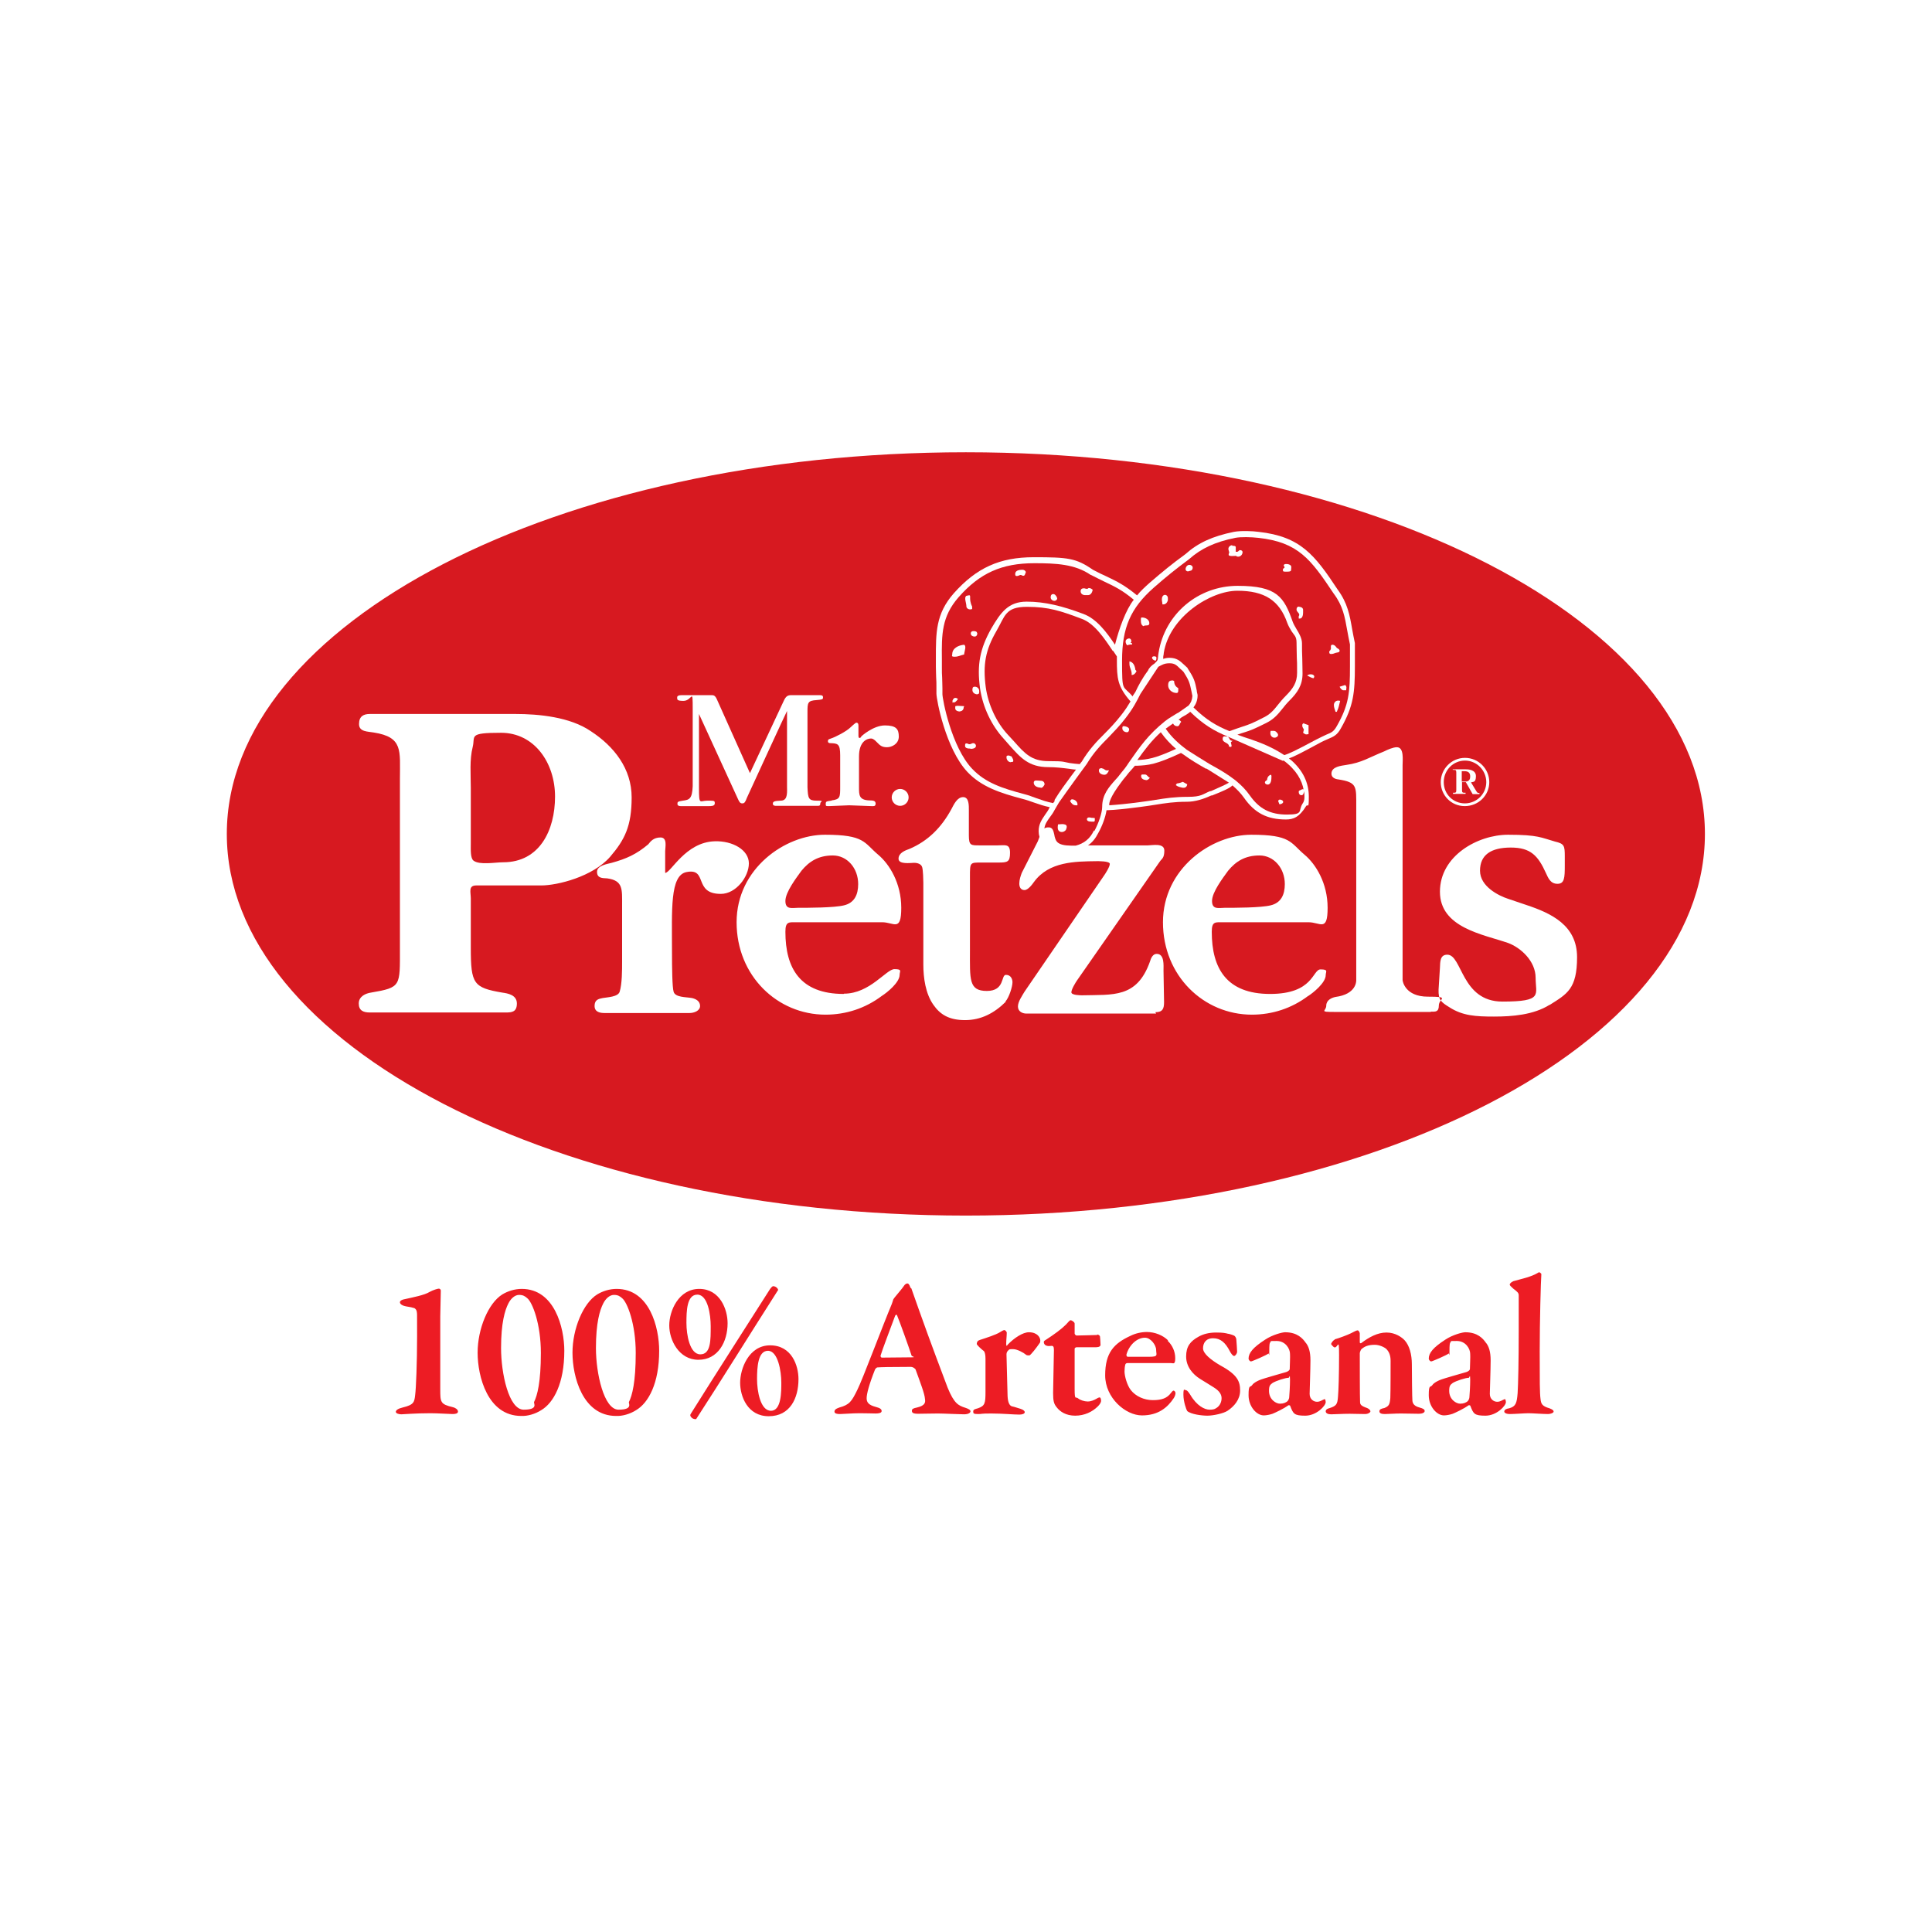 <svg xmlns="http://www.w3.org/2000/svg" viewBox="0 0 708.7 708.7"><defs><style>      .cls-1 {        fill: #ed1c24;      }      .cls-2 {        fill: #d71920;        fill-rule: evenodd;      }    </style></defs><g><g id="Layer_1"><path class="cls-1" d="M147.7,516.3c4.2-1,4.3-2,4.6-4.7.3-2.1.7-11.6.7-21.5s0-7.8-.1-8.8c0-.6-.5-1.4-1.1-1.5-1.2-.4-2.7-.5-3.3-.7-1-.2-1.8-.8-1.8-1.4s.9-1,1.6-1.1c3.1-.7,7.4-1.5,9.3-2.7,1.3-.7,2.9-1.2,3.4-1.2.3,0,.7.3.7.7,0,.8-.1,4.1-.2,9.4,0,5.2,0,18,0,26.7,0,4.9,0,5.6,4.7,6.7.8.2,1.8.8,1.8,1.6s-1.2.9-2,.9c-1.2,0-5.3-.3-8.1-.3-5.6,0-9.9.4-10.7.4s-2-.3-2-.9.8-1.2,2.5-1.6ZM207,495.5c0,11.9-3.9,19.1-8.5,21.8-2.2,1.4-5,2.2-7.3,2.1-12.3,0-16-14.5-16-23.2s3.9-18.2,9.1-21.4c2-1.2,4.5-2,7.1-2,12,0,15.6,14.2,15.6,22.7ZM186.5,478.1c-1.3,2.5-2.7,7.2-2.7,16.4s2.8,22.6,8.3,22.6,3.6-2.3,3.8-2.8c1.2-2.4,2.5-7.3,2.5-18s-3.1-18.6-5-20.1c-.8-.7-1.5-1.2-3-1.2s-3,1.3-3.9,3.1ZM241.8,495.5c0,11.9-3.9,19.1-8.5,21.8-2.2,1.4-5,2.2-7.3,2.1-12.3,0-16-14.5-16-23.2s3.9-18.2,9.1-21.4c2-1.2,4.5-2,7.1-2,12.1,0,15.6,14.2,15.6,22.7ZM221.3,478.1c-1.3,2.5-2.7,7.2-2.7,16.4s2.9,22.6,8.3,22.6,3.6-2.3,3.8-2.8c1.2-2.4,2.5-7.3,2.5-18s-3.1-18.6-5-20.1c-.8-.7-1.5-1.2-3-1.2s-3,1.3-3.9,3.1ZM266.9,485.4c0,6.8-3.5,13.4-10.7,13.4s-10.7-7.3-10.7-12.6,3.4-13.4,11-13.4,10.4,7.5,10.4,12.6ZM260.7,486.4c0-3.9-1-11.5-4.9-11.5s-4,6.1-4,10.4,1.2,11.5,5.1,11.5,3.8-5.3,3.8-10.4ZM285.3,473.4c-10.6,16.6-20.3,32.3-29.9,47.1-.2.2-1.1,0-1.5-.3-.6-.5-.9-1-.5-1.6,9.7-15.5,19.9-31.3,29.1-45.8.3-.4.8-1,1.1-1,1.2,0,2,1.2,1.8,1.5ZM292.9,505.9c0,7-3.1,13.6-10.9,13.6s-10.5-7.3-10.5-12.3,3.1-13.7,11-13.7,10.4,7.4,10.4,12.4ZM286.6,507.1c0-4-1.2-11.6-4.9-11.6s-4,6.1-4,10.4,1.2,11.6,5.1,11.6,3.8-7.2,3.8-10.4ZM334.3,472.6l2.9,8.2c4,11.3,9,24.5,10.4,28.2,2.4,5.9,4,6.6,6.5,7.4,1.2.4,1.9.8,1.9,1.3s-.7,1.1-2.4,1.1-7.3-.3-9.6-.3-5.3.1-7.2.1-2.3-.4-2.3-1.1.5-.9,1.9-1.2c3-.7,3.1-1.9,2.9-3.1-.1-1.9-1.7-6-3.4-10.7,0-.3-.9-1.1-1.8-1.1-7.7,0-11.2.1-12.3.2-.2,0-.7.5-.8.7-2.3,5.8-3.1,9.1-3.1,10.6s.7,2.5,3.4,3.2c1.5.4,2.1.8,2.1,1.5s-1,.9-2.2.9-3.1-.1-5.8-.1-6.1.3-7.2.3c-1.7,0-2.1-.4-2.1-.9s.3-1,1.8-1.5c3.7-1,4.5-2.2,6.6-6.5,1.8-3.5,9.6-24.3,12.6-31.4.1-.3.4-1.1.5-1.5,0-.2.3-.6.6-1,.7-.9,2.8-3.3,3.3-4.1.4-.7,1-1,1.3-1s.7.1,1.2,1.6ZM334.4,497.3c-1.1-3.4-4.3-12.3-5.3-14.7-.1-.5-.6-.4-.8.2-1.3,3.5-4.8,12.7-5.3,14.5,0,.4.2.7.5.7,2.8,0,8.3-.1,10.6-.1s.4-.3.3-.6ZM359.2,491.6c2.8-.9,6.1-2,7.4-2.8.8-.5,1.5-.9,1.8-.9.4,0,.9.7.9.9,0,1.3-.2,2.7-.2,4.1s.4.5.6.3c2.3-2.4,5.5-4.5,7.7-4.5,3.2,0,4.2,2,4.2,3s-.2.8-.4,1.2c-.8,1.2-3.1,4.2-3.6,4.3-.3,0-1.1,0-1.3-.3-.8-.7-3.2-2-4.6-2s-1.4,0-1.8.4c-.4.4-.7.8-.7,1.5,0,1.5.4,14.2.4,15.3.1,2.3.7,3.6,1.7,3.8.7.1,2.3.7,3.1.9,1.2.4,1.5.9,1.5,1.2,0,.6-.9.9-2,.9-2.2,0-6-.4-10.3-.4s-3.1.2-4.8.2-1.8-.2-1.8-1,1.1-.9,1.7-1.1c2.6-.9,2.8-1.8,2.8-6.1v-12.1c0-1.3-.2-2.4-.6-2.8-1.2-.9-2.6-2.3-2.6-2.6s.1-1.2,1-1.4ZM402.4,489.5c.3,0,1.1.3,1.1.8,0-.2.2,2.1.2,3s-1.4.9-1.9.9h-6.9c-.4,0-.7.4-.7.5,0,3.7,0,10.4,0,14.8s.4,2.7,1.2,3.4c.8.7,2.4,1.2,3.6,1.2s2.3-.5,3.2-1c.6-.4,1-.5,1.2-.5s.5.4.5,1.2-.7,1.6-1.2,2.1c-2,2-4.9,3.4-8.3,3.4s-5.6-1.5-6.8-3.1c-1-1.2-1.3-2.3-1.3-5.2s.3-13.3.3-15.8-1.2-1-2.8-1.6c-.6-.2-.9-.8-.9-1.2s0-.4.4-.7c3.7-2.4,6.1-4.2,7.7-5.8.9-1,1.4-1.6,1.7-1.6.5,0,1.5.7,1.5,1.2v3.7c0,.2.4.7.7.7,1.6,0,7.5-.2,7.7-.2ZM428.3,491.8c1.7,1.6,2.8,3.9,2.8,6.4s-.7,1.8-1.6,1.8h-15.9c-.4,0-.7.2-.8.5-.2.6-.3,1.8-.3,2.6,0,1.6.9,5,2.3,6.8,1.8,2.3,4.9,3.7,8.1,3.7s5.2-.7,6.6-2.6c.3-.4.7-.9,1-.9s.7.5.7.9-.2,1.2-.6,1.8c-2.3,3.5-5.7,6.4-11.7,6.4s-13.5-6.4-13.5-14.7,3.2-11.7,9.3-14.5c1.8-.9,4-1.4,6-1.4,2.9,0,5.9,1.2,7.8,3.1ZM413.2,497c0,.4.2.7.5.7,1.9,0,4.2,0,7.8,0s2.6-.7,2.6-2.5-2-4.5-4.1-4.5c-3.1,0-5.9,2.9-6.8,6.2ZM450.2,489.2c1,.1,2.5.7,2.6.8.3.2.6.7.7,1.2.1,1,.3,4.2.3,4.7s-.6,1.5-1.1,1.5-1.2-1-1.6-1.8c-1.6-3.1-3.4-4.7-6.1-4.7s-3.7,1.8-3.7,3.7,2.8,4.2,6.4,6.3c6.3,3.4,7.2,5.9,7.2,9.2s-2.2,5.8-4.6,7.4c-1.5,1-5.3,1.8-7.4,1.8s-6-.5-7.4-1.7c-.3-.4-1.4-3.4-1.4-6s.4-1.7.7-1.7c.7,0,1.2.8,1.8,1.7,2.4,4.1,5.3,5.5,7.1,5.5s2.2-.4,2.9-.9c1-.8,1.5-2.1,1.5-3.3s-.6-2.6-2.9-4c-2-1.2-2.8-1.8-5-3.1-2.7-1.7-5.1-4.5-5.1-8.2s1.5-5.6,4.6-7.3c1.6-.9,3.7-1.5,6.4-1.5s3.2.2,4.2.4ZM479.1,492.7c.9,1.2,1.6,3,1.6,6.3s-.3,11.5-.3,12.3c0,2,1.5,2.9,2.7,2.9s1.8-.6,2.6-.9c.2-.1.3,0,.4,0,.1.3.2.8.2,1,0,1.4-3.4,5-7.5,5s-4.4-.7-5.5-3.5c0-.3-.5-.4-.7-.3-1.8,1.3-4.8,2.7-5.8,3.1-.8.3-2.3.6-3.2.6-2.7,0-5.6-3.3-5.6-7.4s.6-2.7,1.3-3.7c.7-1,2-1.5,2.6-1.8,1.6-.7,8.3-2.5,9.9-3,.9-.3,1.3-.8,1.3-1.1,0-.7.2-4.7.1-5.6,0-1.8-1.6-4.7-4.9-4.7s-1.8.1-2.3.5c-.3.1-.4.9-.4,3.4s-.1.5-.3.7c-.5.5-6,2.9-6.4,2.9s-.9-.6-.9-1c0-2.1,1.6-4.1,6.1-7,2.7-1.8,6.3-2.7,7.3-2.7,4.5,0,6.5,2.3,7.6,3.9ZM472.2,514c.4-.2.7-1.1.7-1.4.1-1,.3-4.1.3-6.5s-.3-.7-.5-.7c-1.2,0-4.6,1.1-5.9,1.9-.9.7-1.3,1-1.3,2.9,0,3.2,2.6,4.7,4,4.7s2.1-.4,2.8-.9ZM489.6,491.3c1.5-.4,4.7-1.6,5.9-2.2,1.2-.6,2.1-1.1,2.5-1.1s.8.8.8,1.1c0,.8,0,2.6,0,3.2s.4.4.5.4c2.9-2.2,6-3.9,9.3-3.9s5.7,1.8,6.7,2.9c1.7,1.9,2.6,5.1,2.6,8.8s.1,12.3.2,13.3c.1,1.1.7,2,2.6,2.5,1.4.4,1.9.7,1.9,1.3s-.9,1-2.1,1c-1.8,0-4.6-.1-6.7-.1s-4.7.2-5.8.2-2-.2-2-1,.8-1,1.8-1.2c1.7-.7,2-1.3,2.2-3.7.1-2.4.1-11.5.1-13.6s-.6-3.4-1.6-4.4c-.8-.7-2.6-1.5-4.2-1.5-2.6,0-3.8.7-4.8,1.5-.3.2-.7,1.2-.7,1.6,0,1.2,0,16.9.1,17.8,0,1,.3,1.5,2.6,2.3.7.3,1.2.8,1.2,1.2s-.8,1-2,1-4.1-.1-5.6-.1c-2.7,0-5.6.2-6.8.2s-2-.4-2-1.1.7-1,1.5-1.2c2.4-.8,2.8-1.4,3-4.1.2-2.2.4-8,.4-15.4s-.5-1.5-2.1-3c-.6-.6-.8-.8-.8-1,0-.4.8-1.4,1.3-1.6ZM545.2,492.7c.9,1.2,1.6,3,1.6,6.3s-.3,11.5-.3,12.3c0,2,1.5,2.9,2.7,2.9s1.8-.6,2.6-.9c.2-.1.3,0,.4,0,.1.3.2.8.2,1,0,1.4-3.4,5-7.5,5s-4.4-.7-5.5-3.5c0-.3-.5-.4-.7-.3-1.8,1.3-4.8,2.7-5.8,3.1-.8.3-2.3.6-3.2.6-2.7,0-5.6-3.3-5.6-7.4s.6-2.7,1.3-3.7c.7-1,2-1.5,2.6-1.8,1.6-.7,8.3-2.5,9.9-3,.9-.3,1.3-.8,1.3-1.1,0-.7.2-4.7.1-5.6,0-1.8-1.6-4.7-4.9-4.7s-1.8.1-2.3.5c-.3.1-.4.9-.4,3.4s-.1.5-.3.7c-.5.5-6,2.9-6.4,2.9s-.9-.6-.9-1c0-2.1,1.6-4.1,6.1-7,2.7-1.8,6.3-2.7,7.3-2.7,4.5,0,6.5,2.3,7.6,3.9ZM538.3,514c.4-.2.7-1.1.7-1.4.1-1,.3-4.1.3-6.5s-.3-.7-.5-.7c-1.2,0-4.6,1.1-5.9,1.9-.9.7-1.3,1-1.3,2.9,0,3.2,2.6,4.7,4,4.7s2.1-.4,2.8-.9ZM555,470c3.1-.9,6.6-1.5,9.5-3.3.2-.1.9.4.9.7-.2,2.6-.6,17.3-.6,28.3s0,15.3.3,17.5c.2,1.7.5,2.6,3.3,3.4,1,.4,1.5.7,1.5,1.2s-1.2.9-2,.9c-1.8,0-5.9-.3-7.2-.3s-5.3.3-6.8.3-2.1-.5-2.1-.9c0-.8,1-1.1,1.8-1.2,2.4-.7,2.8-1.8,3.1-5.6.2-3.3.4-11.5.4-23s0-10.7,0-12.8c0-.9-.4-1.3-2-2.5-.9-.8-1.3-1.2-1.3-1.5s.5-.9,1.3-1.2Z"></path><g><path class="cls-2" d="M386.8,293.5c2-3.3,3.9-5.8,6.1-8.8.6-.8,1.2-1.6,1.8-2.4-.9,0-1.7-.2-2.6-.3-2.4-.3-4.8-.6-7.6-.6-7.1,0-10.2-3.5-14.1-7.9-.7-.8-1.4-1.6-2.2-2.5-4.5-4.9-7.7-11.6-8.7-18.5-1.2-8.7,0-14.6,4.1-21.9,3.5-6,6.3-9.9,13-9.9s13.1,1.6,20.8,4.5c4.9,1.8,8.6,6.8,11.6,11.3,1.5-5.9,4-12.9,6.9-16.5-4.2-3.5-6.9-4.8-10.7-6.6-1.4-.7-3.1-1.5-5-2.5h-.1c-5.8-4-12.8-4.3-20.7-4.3-11.9,0-20,3.6-27.8,12.5-6.2,7.1-6.2,13.6-6.1,22.7,0,1,0,2,0,3,0,1.5,0,2.7.1,3.8,0,1.1.1,2.3.1,3.9v2.1c0,1.9,3.3,19.4,10.9,27.4,4.9,5.2,11.2,7.2,19.1,9.3,1.6.4,3.1,1,4.5,1.5,2,.7,3.9,1.4,6.1,1.8.2-.3.4-.5.6-.8ZM397.6,215.8c.4,0,.6.2,1.1.2s.4-.3.7-.3c.6,0,1,.3,1.4.6v.2c-.2.9-.7,1.8-1.7,1.8h-1.1c-.8,0-1.6-.5-1.6-1.4s.6-1.1,1.2-1.1ZM386.3,217.9c.6,0,.9.4,1.3,1,0,.2.2.4.2.6,0,.5-.5.9-1,.9-.7,0-1.4-.5-1.4-1.3s.4-1.2,1-1.2ZM375,209c.6,0,1.2.3,1.3.9-.3.6-.3,1.3-.9,1.3s-.6-.3-1-.3-.8.4-1.4.4-.6-.4-.6-.8c0-1.2,1.4-1.5,2.6-1.5ZM358.5,232.3c0,.6-.3,1.2-1,1.2s-1.4-.4-1.4-1.1.5-.9,1-.9,1.3.1,1.3.7ZM354.4,218.6l.8-.2c1.4-.3-.1,1,1.4,4.1v.9c-1.3.5-2.1-.4-2.1-.9,0-1.4-.9-3.1-.1-3.9ZM349.4,257.8v-.8c.2-.5.5-1,1-1s.7.2,1,.4c-.3.5-.6.8-1.1,1.2,0,0-.4,0-1,.1ZM352.2,261c-.8,0-1.8-.3-1.8-1.2s0-.5.1-.8c1-.2,1.6,0,2.6,0s.4.2.4.5c0,.8-.6,1.4-1.3,1.4ZM353.6,240.1c-1.4.3-2,.8-3.4.8s-.9-.4-.9-.9c0-2.2,2.2-3.3,4.4-3.5.8.6.2,2,0,3.2v.3ZM356,274.6c-.9,0-2-.1-2-1s.2-.9.6-.9.6.3,1,.3c.6,0,.9-.4,1.4-.4s1,.4,1,1c0,.9-1.2,1.1-2,1.1ZM358.6,254.7c-1,0-1.9-.6-1.9-1.6s.3-1.2.9-1.2c.9,0,1.6.7,1.6,1.6s-.1,1.1-.6,1.1ZM370.8,279.6c-.9,0-1.6-.9-1.6-1.8s.5-.5.8-.7l1.1.4c.2.6.6.9.6,1.5s-.4.5-.8.5ZM381.7,288.9c-1.2,0-2.5-.6-2.5-1.8s1.5-.7,2.5-.7,1.4.5,1.5,1.3c-.3.6-.7,1.3-1.4,1.3Z"></path><path class="cls-2" d="M437.9,259.6c4.6,4.5,8.4,6.7,13.1,8.6,2.4-.9,3.8-1.3,4.9-1.7,2.1-.7,3.2-1,7.6-3.3,2.5-1.2,3.8-2.8,5.3-4.7.8-1,1.7-2.1,2.8-3.2,2.7-2.7,4.2-4.9,4.2-8.5s0-3.9-.1-5.5c0-1.6-.1-3.3-.1-5.6s-.9-2.7-1.8-4.1c-.6-1-1.2-2-1.6-3.1-2.9-8.3-8.4-11.8-18.3-11.8s-24.9,9.6-27,22.8c0,.6-.2,1.1-.2,1.5,0,.3,0,.5,0,.7.8-.3,1.6-.4,2.3-.4,2.7,0,3.9,1.2,5.3,2.5.4.4.8.7,1.2,1.1h.1c0,0,0,.2,0,.2,2.5,3.8,2.7,4.7,3.4,8.2,0,.5.2,1,.3,1.6h0v.2c0,1.8-.6,3.2-1.5,4.4Z"></path><path class="cls-2" d="M408.2,238.8c-3-4.5-6.7-10.1-11.4-11.8-7.7-2.9-12.1-4.4-20.1-4.4s-8,3.4-11.2,8.9c-4,6.9-5,12.3-3.9,20.6.9,6.4,3.9,12.9,8.1,17.4.8.9,1.6,1.7,2.3,2.5,3.9,4.4,6.4,7.2,12.6,7.2s5.4.3,7.8.7c1.3.2,2.5.3,3.7.4.2-.3.4-.6.7-.9,2.7-4.5,5.4-7.3,8.3-10.2,2-2,4-4.1,6.2-6.9,1.5-1.9,2.5-3.5,3.4-5-4.8-5.5-5-8.5-5-15.3s0-.8,0-1.2l-1.4-2.1Z"></path><path class="cls-2" d="M415.5,255.3l1-1.5c1.1-2.3,2.3-4.7,4.6-7.8.4-1,1.3-1.9,2.4-2.6,1.1-1.1,1.2-1.1,1.3-2.4,0-.4.1-.9.2-1.6,2.3-14.2,14.5-24.5,29-24.5s17,4.1,20.2,13.2c.3.8.8,1.7,1.4,2.7,1,1.6,2,3.4,2,5.2s0,3.9.1,5.5c0,1.6.1,3.3.1,5.6,0,4.3-1.9,7-4.8,9.9-1,1-1.9,2.1-2.6,3-1.6,2-3.1,3.8-5.9,5.2-4.6,2.3-5.7,2.7-7.9,3.4-.7.2-1.6.5-2.7.9,1.6.6,3.3,1.2,5.2,1.8l1.1.4c4.3,1.5,7.9,3.3,10.9,5.3,1.6-.5,3.7-1.4,11.7-5.7,1.5-.8,2.7-1.3,3.7-1.8,2-.8,2.8-1.2,3.9-3.2,4.4-7.7,4.8-12.3,4.8-21.8s0-2.9,0-4.1c0-1.2,0-2.5,0-4-.4-1.8-.7-3.5-1-5.1-.9-5.1-1.6-9.1-5-13.6h0c-8.4-12.6-13-18.8-27.6-20.4-2.6-.3-6.4-.4-8.5,0-7.4,1.5-12.5,3.9-16.9,7.8h0c-5.2,3.9-8.1,6.2-13,10.5-8.5,7.5-11.6,14.7-11.6,26.7s.2,8.8,3.9,13.2ZM468.8,269.9c-.3.4-.7.7-1.3.7-.8,0-1.5-.7-1.5-1.6s.1-.5.1-.9h1.1c.8,0,1.2.6,1.6,1.2v.6ZM490.5,261.1h-.6c-.3-1-.6-1.6-.6-2.5s.7-1.6,1.5-1.6.5.1.8.1c-.4,1.5-.5,2.5-1.2,3.9ZM493.5,251.3c.2.3.4.5.4.9s-.1.6-.1,1h-1.2c-.6-.3-.9-.7-1.2-1.3l2-.6ZM488.2,238.1v-1.1c0-.3.3-.5.5-.5.8,0,1.2.5,1.7,1.2.4.2,1,.5,1,1,0,.7-.9.6-1.5.8-.6.2-.9.4-1.6.4s-.7-.4-.7-.8.5-.5.5-.9ZM482.1,248.2c0,.3-.2.4-.3.6-1-.2-1.4-.6-2.3-1,.7-.7,2.6-.6,2.6.4ZM478.3,265.4l1.7.6v3.3c-.3,0-.5.1-.8.1-.5,0-.7-.3-1.2-.6l.3-1.2c-.3-.6-.6-.8-.6-1.5s.3-.6.6-.9ZM476.6,222.6c.7,0,1.4.4,1.4,1.1v1.1c0,.9-.3,2.1-1.2,2.1h-.4v-.8c0-.2.2-.3.2-.5,0-.9-1-1.1-1-2s.5-1.1,1-1.1ZM471.2,208.1c0-.3-.3-.4-.3-.7s.4-.5.7-.5c.7,0,1.1,0,1.7.4.6.4.3,1.1.3,1.8,0,.7-1.3.6-2.2.6s-.8-.3-.8-.8.6-.4.6-.8ZM452,200.2c.5,0,1.3,0,1.3.5v1.7h.5c.5,0,.6-.6,1.1-.6s.9.3.9.7c0,.9-.7,1.7-1.6,1.7s-.5-.3-.8-.3c-.6,0-2.7.3-2.7-.4s.2-.4.2-.7c0-.6-.3-.9-.3-1.5s.6-1.3,1.4-1.3ZM436.3,207.2c.6,0,1.2.4,1.2,1s-.2.7-.4,1c0,0-.4.2-.6.2l-.7.2c-.5,0-.9-.3-.9-.8,0-.8.6-1.6,1.4-1.6ZM427.3,218.2c.6,0,1.1.5,1.1,1.2s0,.3,0,.6v.2c-.2.8-.8,1.5-1.6,1.5h-.4c0-.7-.2-1.1-.2-1.9s.4-1.6,1.2-1.6ZM424.2,241.2c0,.4,0,.7-.2,1.1h-.4c-.5-.2-1-.5-1-1.1s1.6-.6,1.6,0ZM418.9,226.5c1.3,0,2.7.8,2.7,2.1s-1.4.5-2.2,1.1c-.8-.5-.9-1.2-.9-2.1s0-1.1.4-1.1ZM416.6,245.8l.3.4c-.4.8-.9,1.4-1.8,1.4.2-1.6-.8-2.5-.8-4.1s0-.6,0-.9c1.5.3,2,1.7,2.2,3.2ZM414.2,234.2c.5,0,.8.5.8,1s-.2.4-.3.6l.6.2v.4c-.8,0-1.2.1-1.9.3-.3-.5-.5-.8-.5-1.4s.6-1.1,1.3-1.1Z"></path><path class="cls-2" d="M425.9,268.5c-3.6,3.3-6,6.5-8.7,10.3,3.8-.2,6.3-.5,14.2-4.1-2-1.7-3.9-3.7-5.6-6.1Z"></path><path class="cls-2" d="M539.3,284.8c0-1.3-.7-1.9-2-1.9h-1.1v3.8h1.1c.6,0,2,0,2-1.8Z"></path><path class="cls-2" d="M537.3,294.7c4.4,0,7.9-3.5,7.9-7.8s-3.5-7.9-7.8-7.9-7.8,3.5-7.8,7.9,3.4,7.8,7.8,7.8ZM532.9,282.2h4.7c.7,0,3.8,0,3.8,2.5s-1.1,2-1.8,2.3l2,3.3c.3.6.7.6,1.1.6v.4h-2.5l-2.5-4.4h-1.4v2.9c0,1,.2,1,1.3,1v.4h-4.6v-.4c1,0,1.2,0,1.2-1v-6.4c0-1-.2-1-1.3-1v-.4Z"></path><path class="cls-2" d="M173.7,315.7c2.2,1.7,8,.6,10.9.6,13.3,0,19-11.7,19-24.1s-7.6-23.4-19.8-23.4-9.4,1.2-10.4,5.2c-1.2,4.7-.7,10.1-.7,15v20.4c0,2.1-.2,5.4,1,6.3Z"></path><path class="cls-2" d="M292.6,333c3.8,0,13.4,0,17-.9,3.8-.9,5.2-3.9,5.2-7.8,0-5.8-4-10.5-9.3-10.5s-8.7,2.2-11.5,5.6c-1.8,2.5-5.9,7.8-5.9,11.1s2.5,2.5,4.6,2.5Z"></path><path class="cls-2" d="M442.4,282c-2.8-1.6-5.7-3.3-8.4-5.3-.3-.2-.6-.4-.8-.5-9.2,4.3-11.9,4.5-16.2,4.7-.2,0-.5,0-.7,0-.4.5-1.2,1.4-2.2,2.5,0,0,0,0,0,0-.7.9-1.4,1.8-2.1,2.6-.2.3-.4.5-.6.8-4.4,5.8-4.6,7.9-4.5,8.5,0,0,0,0,0,.1,2.9-.2,6.3-.5,11.5-1.2,2.1-.3,3.8-.5,5.5-.8,3.8-.6,7-1.1,11.9-1.1s5.4-1,8.1-2.1h.3c2.9-1.3,5.5-2.4,6.6-3.1-2.8-1.8-5.3-3.3-7.8-4.9-.2-.1-.3-.2-.5-.3ZM420.3,286.1c-.8,0-1.7-.5-1.7-1.3s.2-.5.3-.7h1.1c.8,0,1,.9,1.8,1.2-.4.5-.8.9-1.5.9ZM433.6,288.9c-.9-.2-1.5-.3-2.3-.9l.4-.6c.9-.1,1.4-.3,2.2-.6l1.6.9c-.1.9-.7,1.5-2,1.2Z"></path><path class="cls-2" d="M470.6,279.1l-20-8.8c0,0-.1,0-.2,0,.6.3.7,1.4,1.4,1.4s-.2.4-.3.6l.3,1.3-.2.4c-.3-.1-.8,0-.8-.3,0-1.3-2.3-1.2-2.3-2.6s.9-.9,1.6-.9.2,0,.3,0c-4.9-2-9-4.4-13.8-9.1-.9.8-2,1.4-3.1,2l-1.2.9c.4.1.7.4,1,.8-.6.5-.6,1.6-1.4,1.6s-1.3-.4-1.6-1l-2.7,1.9c2.2,3.2,4.9,5.6,7.7,7.7,2.8,1.8,5.5,3.5,8.3,5.2.2.1.5.3.7.4,3.1,1.7,6,3.4,8.7,5.5l.5.4h0c1.9,1.6,3.5,3.2,4.9,5.2,3.5,5,7.5,7.1,13.7,7.1s4-1.3,5.7-4h0c.5-.7.7-1.4.7-2.4s0-1.4-.2-2.2c0,.7-.2,1.5-.9,1.5s-1-.6-1-1.2.4-.5.7-.7l.6-.3h.4s0,.1.1.2c-.6-3.4-2.6-7.2-7.3-10.7h-.2ZM465,287.8c-.5,0-1-.3-1-.8s.6-.7.8-.9c0-.9.6-1.8,1.5-1.9,0,.2.1.3.1.5,0,1.3-.1,3.1-1.4,3.1ZM469.2,294.8c0-.4-.3-.5-.3-.9s.1-.3.1-.4c.2,0,.2-.2.4-.2.6,0,1.3.3,1.3.9s-1.5,1.1-1.5.6Z"></path><path class="cls-2" d="M401.4,304.9h0c1.6-2.9,2.9-6.8,2.9-8.9,0-4.5,2.4-7.2,4.9-10,.3-.3.6-.7.9-1,.8-1.1,1.7-2.1,2.4-3,.6-.8,1.1-1.5,1.6-2.3,4.1-5.9,7.1-10.2,13.3-15.2,1.4-1.1,2.9-1.9,4.3-2.8.2-.1.4-.2.6-.3l3.7-2.6c.8-.9,1.3-2,1.4-3.5-.1-.5-.2-1-.3-1.5-.7-3.3-.8-4-3-7.4-.4-.4-.8-.8-1.2-1.1-1.3-1.3-2-2-3.9-2s-2.8.6-4.1,1.3l-6.6,10s0,0,0,0c-1.3,2.6-2.6,5.2-5.4,8.8-2.2,2.9-4.3,5-6.3,7.1-2.8,2.8-5.4,5.5-8,9.8h0s0,0,0,0l-1.1,1.5c0,0-5.5,7.5-9,12.5-.5.9-1.1,1.8-1.7,2.9-.5,1-1.1,1.8-1.7,2.6-1,1.4-1.8,2.5-2,4.1.4-.3.9-.4,1.6-.4,1.4,0,1.7,1.2,2,2.5.2,1.2.5,2.5,1.5,3.2,1.5,1.1,4.5,1,6.1,1h.3c3.1-.8,5.3-2.6,6.7-5.6ZM430.2,249.6c.2,0,.3.2.5.2,0,1.2.5,2.1,1.5,2.6,0,.7.2,1.8-.6,1.8-1.6,0-3.1-1.2-3.1-2.8s.7-1.8,1.7-1.8ZM411.9,266.4h.7c.7.2,1.3.3,1.6,1,0,.6-.2,1.2-.8,1.2-.9,0-1.7-.6-1.7-1.4s.1-.5.2-.8ZM391.1,304.3s-.6.9-1.6.9-1.5-.7-1.5-1.6.1-.7.1-1.2c.6,0,.9-.1,1.5-.1s1.7.1,1.7.9-.2.7-.3,1.2ZM395.3,295.4h-.7c-1,0-1.6-.7-2.1-1.6.3-.2.4-.6.7-.6,1.2,0,2.3,1.1,2,2.2ZM404.3,281.9c.7,0,1,.7,1.7.7h.8c-.4.8-.8,1.6-1.7,1.6s-2-.5-2-1.5.7-.9,1.2-.9ZM398.7,300.6c0-1.2,1.7-.6,1.7-.6.4,0,.7,0,1.2.1v.6c0,.3,0,.7-.4.7-1,0-2.5.1-2.5-.9Z"></path><path class="cls-2" d="M449.1,333c3.8,0,13.4,0,17-.9,3.8-.9,5.2-3.9,5.2-7.8,0-5.8-4-10.5-9.3-10.5s-8.7,2.2-11.5,5.6c-1.8,2.5-5.9,7.8-5.9,11.1s2.5,2.5,4.6,2.5Z"></path><path class="cls-2" d="M354.3,165.9c-149.8,0-271.1,62.7-271.1,140s121.4,140,271.1,140,271.1-62.7,271.1-140-121.4-140-271.1-140ZM537.4,278c4.9,0,8.9,4,8.9,8.9s-4,8.8-9,8.8-8.8-4-8.8-8.8,3.9-8.9,8.9-8.9ZM333.3,292.5c0,1.7-1.4,3.1-3.1,3.1s-3.1-1.4-3.1-3.1,1.4-3.1,3.1-3.1,3.1,1.4,3.1,3.1ZM305.1,293.6c3.1-.4,3.1-1.2,3.1-5v-11.5c0-4.3-.9-4.4-3.6-4.5-.2,0-.9,0-.9-.7s.3-.7,1.1-1c1.6-.5,5.7-2.6,7.2-4.1.1-.1,1.8-1.7,2.1-1.7.7,0,.8.5.8,1.2v3.4c0,.4,0,1,.4,1s.6-.4.6-.5c.1-.2,4.5-4.1,8.7-4.1s5.1,1.4,5.1,4.1-2.6,3.9-4.3,3.9-2.5-.5-3.7-1.8c-1.2-1.3-1.8-1.4-2.2-1.4-1.4,0-4.4,1-4.4,6.6v11.3c0,2.8,0,4.6,3.6,4.8,1.6,0,2.5.1,2.5,1.2s-.9.9-1.5.9c-1.2,0-6.9-.3-8.2-.3s-6.2.3-7.4.3-1.2,0-1.2-.9.5-.9,2.1-1.1ZM248.4,255.8c0-.5.5-.8,1.6-.8h11c.7,0,1.3,0,2,1.6l12.1,27,12.3-26.3c.9-2.1,1.7-2.3,2.9-2.3h10.2c.8,0,1.4,0,1.4.8s-.3.8-2.3,1c-3.4.2-3.4,1-3.4,4.5v27.5c.2,4,.3,4.9,3.4,4.9s1.3.3,1.3,1-.2.9-.9.9h-15.2c-.5,0-1.3,0-1.3-.8s.6-1,2.8-1.1c2.3,0,2.5-1.9,2.4-4.9v-28c-.1,0-14.7,31.8-14.7,31.8-.6,1.6-.9,2.1-1.7,2.1s-1.1-.5-1.6-1.6l-14.3-31.2c0,.2,0,20.3,0,27s.3,4.8,3,4.8,2.8,0,2.8,1-1.3,1-2.1,1h-10.4c-.5,0-1.2-.1-1.2-.8s0-.9,2-1.2c2.4-.3,3.4-.7,3.6-5.3,0-.4,0-19.6,0-28.1s-.1-3.2-3.4-3.2c-2.4,0-2.3-.5-2.3-1.2ZM172.7,329.6v18.2c0,13.1,1,14.5,11.5,16.3,2.2.3,5.4.9,5.4,4s-1.8,3.3-4,3.3h-50c-2.3,0-4-.7-4-3.3s2.5-3.7,4.5-4c11.1-1.9,10.6-2.3,10.6-16.3v-62.2c0-10.3,1.2-15.2-9.6-16.9-2.2-.4-5.4-.2-5.4-3.1s1.7-3.7,4-3.7h53.3c8.7,0,20.1,1.1,27.7,6.3,8.6,5.6,15,13.8,15,24.3s-2.5,15.5-7.9,21.8c-6.4,7.3-19.3,10.5-25.3,10.5h-23.8c-3,0-2,2.5-2,4.8ZM251.8,319.9c-6.1,1.2-5.3,14-5.3,29.1,0,6.2.1,13.2.6,14.8.6,2.1,4.5,1.9,6.7,2.3,1.4.3,3,1.1,3,2.9s-2.2,2.6-3.9,2.6h-31.1c-1.6,0-3.7-.3-3.7-2.6s1.5-2.6,3-2.9c1.7-.3,5.6-.4,6.2-2.3.9-2.9.9-7.9.9-11.1v-20.7c0-5.8.4-9-5.5-9.8-1.7-.1-3.7,0-3.7-2.4s4-2.9,5.4-3.3c5.4-1.5,9-3.1,13.4-6.8.8-1,1.9-2.5,4.5-2.5s1.7,3.6,1.7,5v8c2.1,0,7.4-11.3,18.2-11.6,6.6-.2,12.5,3.2,12.5,8.1s-4.7,11.2-10.3,11.2c-10.2,0-4.6-9.6-12.6-8ZM309.6,364.5c9.5,0,15.5-9,18.5-9s1.9.8,1.9,2.1c0,2.8-4.6,6.5-6.5,7.7-6.1,4.6-13.2,6.9-20.7,6.9-17.6,0-32.6-14.2-32.6-33.9s17.8-32.1,32.4-32.1,14.3,2.9,19.5,7.3c4.2,3.5,8.5,10.5,8.5,19.5s-2.7,5.3-7,5.3h-31.1c-3.1,0-4.4-.4-4.4,3.5,0,13.4,5.4,22.8,21.4,22.8ZM369,367.4c-4.3,4.3-9.2,6.8-15,6.8s-9.1-2-11.6-5.6c-2.9-4.1-3.7-9.9-3.7-14.8v-30c0-1.1-.1-4.5-.4-5.6-.3-1.3-1.8-1.7-3-1.7s-5.7.7-5.7-1.5,2.6-3.1,4-3.6c6.8-2.9,11.7-7.8,15.4-14.6.9-1.7,2.1-4.4,4.3-4.4s2.1,3.1,2.1,4.9v9.2c0,3.7.8,3.6,4,3.6h6.6c2.7,0,4.5-.7,4.5,2.7s-.9,3.6-4.3,3.6h-6.2c-4.2,0-4.2-.1-4.2,5.2v26.9c0,10.8-.5,15,6.2,15s5.1-5.9,7-5.9,2.4,1.7,2.4,2.7c0,1.7-1.3,5.7-2.6,7.1ZM424.1,371.8h-47.6c-1.5,0-3.1-.8-3.1-2.6s1.6-4,2.4-5.4l29.1-42.5c.5-.7,2.2-3.3,2.2-4.4s-4.5-1-4.9-1c-7.8.1-17.4.1-22.9,7.6-.7,1-2.2,3-3.5,3s-1.9-1-1.9-2.4.5-2.8.9-3.9l5.9-11.6c.2-.6.4-1.1.6-1.6-.2-.7-.3-1.4-.3-2.1,0-2.7,1.2-4.3,2.4-6.1.5-.7,1.1-1.5,1.5-2.4,0-.1.1-.2.2-.3-2.1-.4-4-1.1-5.8-1.7-1.4-.5-2.8-1-4.4-1.4-7.9-2.1-14.8-4.3-20-9.8-8-8.5-11.4-26.5-11.4-28.8v-2.1c0-1.5,0-2.7-.1-3.8,0-1.1-.1-2.3-.1-3.9s0-2,0-3c0-9.5-.1-16.4,6.6-24,8.3-9.3,16.8-13.2,29.3-13.2s15.5.3,21.7,4.6c1.9,1,3.5,1.8,4.9,2.4,4,1.9,6.8,3.3,11.3,7,1.3-1.6,2.9-3.1,4.6-4.6,5-4.3,7.9-6.7,13.1-10.5,4.7-4.2,10-6.6,17.8-8.2,2.7-.5,7-.3,9.1,0,15.4,1.7,20.6,8.5,29,21.2,3.6,4.9,4.4,9.3,5.3,14.5.3,1.6.6,3.3,1,5.1h0v.2c0,1.6,0,2.9,0,4.1,0,1.3,0,2.5,0,4.1,0,9.8-.5,14.7-5.1,22.8-1.4,2.6-2.7,3.1-4.8,4-.9.4-2.1.9-3.5,1.7-6.3,3.4-9,4.8-10.8,5.4.3.2.6.5.9.7,4.3,3.8,6.4,8.3,6.4,13.3s-.3,2.5-1,3.5c-2.5,4.1-4.7,4.9-7.4,4.9-6.9,0-11.5-2.4-15.4-8-1.2-1.7-2.6-3.1-4.2-4.5-1.1,1.1-3.5,2.1-7.5,3.7h-.3c-2.8,1.3-5.9,2.3-8.9,2.3-4.7,0-7.8.5-11.6,1.1-1.7.3-3.4.5-5.5.8-5.5.7-9,1.1-12.1,1.2h-.3s0,0,0,0c-.4,2.7-1.7,6-3,8.3-1,2-2.2,3.5-3.8,4.6h22c1.5,0,6-1,6,1.9s-1,3-1.7,4.1l-30.3,43.5c-.5.7-2.1,3.3-2.1,4.4s3.5,1.1,4,1.1c11.3-.3,20,1.1,24.8-12.3.4-1.4,1.1-2.9,2.5-2.9,2.9,0,2.5,4.2,2.5,6.2l.2,11.5c0,2.4-.5,3.7-3.2,3.7ZM479.9,365.3c-6.1,4.6-13.2,6.9-20.7,6.9-17.6,0-32.6-14.2-32.6-33.9s17.8-32.1,32.4-32.1,14.3,2.9,19.5,7.3c4.2,3.5,8.5,10.5,8.5,19.5s-2.7,5.3-7,5.3h-31.1c-3.1,0-4.4-.4-4.4,3.5,0,13.4,5.4,22.8,21.4,22.8s15.5-9,18.5-9,1.9.8,1.9,2.1c0,2.8-4.6,6.5-6.5,7.7ZM524.8,371.2c-6,0-11.7,0-17.4,0s-12,0-17.9,0-3-.3-3-2.3,1.9-2.9,3.4-3.2c7.6-1,7.6-5.7,7.6-6.1v-63.6c0-7.6.4-9-6.6-10.1-1-.1-2.5-.6-2.5-2.1,0-2.6,3.6-2.9,5.4-3.2,5.7-.8,8.5-2.8,14-5,1.2-.6,3.2-1.5,4.6-1.5,2.7,0,2.1,4.7,2.1,6.6v78.8c0,.4.9,6.1,9.3,6.1s4,.7,4,3.2-1.3,2.3-2.9,2.3ZM568.4,368.6c-5.9,3.7-13.7,4.3-20.4,4.3s-11.5-.3-16.3-3.4c-3.1-1.9-4.1-2.7-4-6.5l.5-8c.1-2.2,0-4.8,2.7-4.8,5.5,0,5.1,17.2,20.2,17.2s12.2-2.5,12.2-8.7-5.5-11.1-10.1-12.8c-9.3-3.2-25-5.6-25-18.8s13.9-20.9,25-20.9,12.2,1.1,17.2,2.5c3.4.8,3.6,1.5,3.6,5.4v3.3c0,4.6-.1,6.8-2.7,6.8s-3.4-2.2-4.2-3.9c-2.9-6.4-5.6-9.4-12.9-9.4s-11.3,2.7-11.3,8.5,6.9,9.2,10.3,10.3l6.8,2.3c9,3,18.5,7.4,18.5,19.1s-3.7,13.5-10,17.5Z"></path></g></g></g></svg>